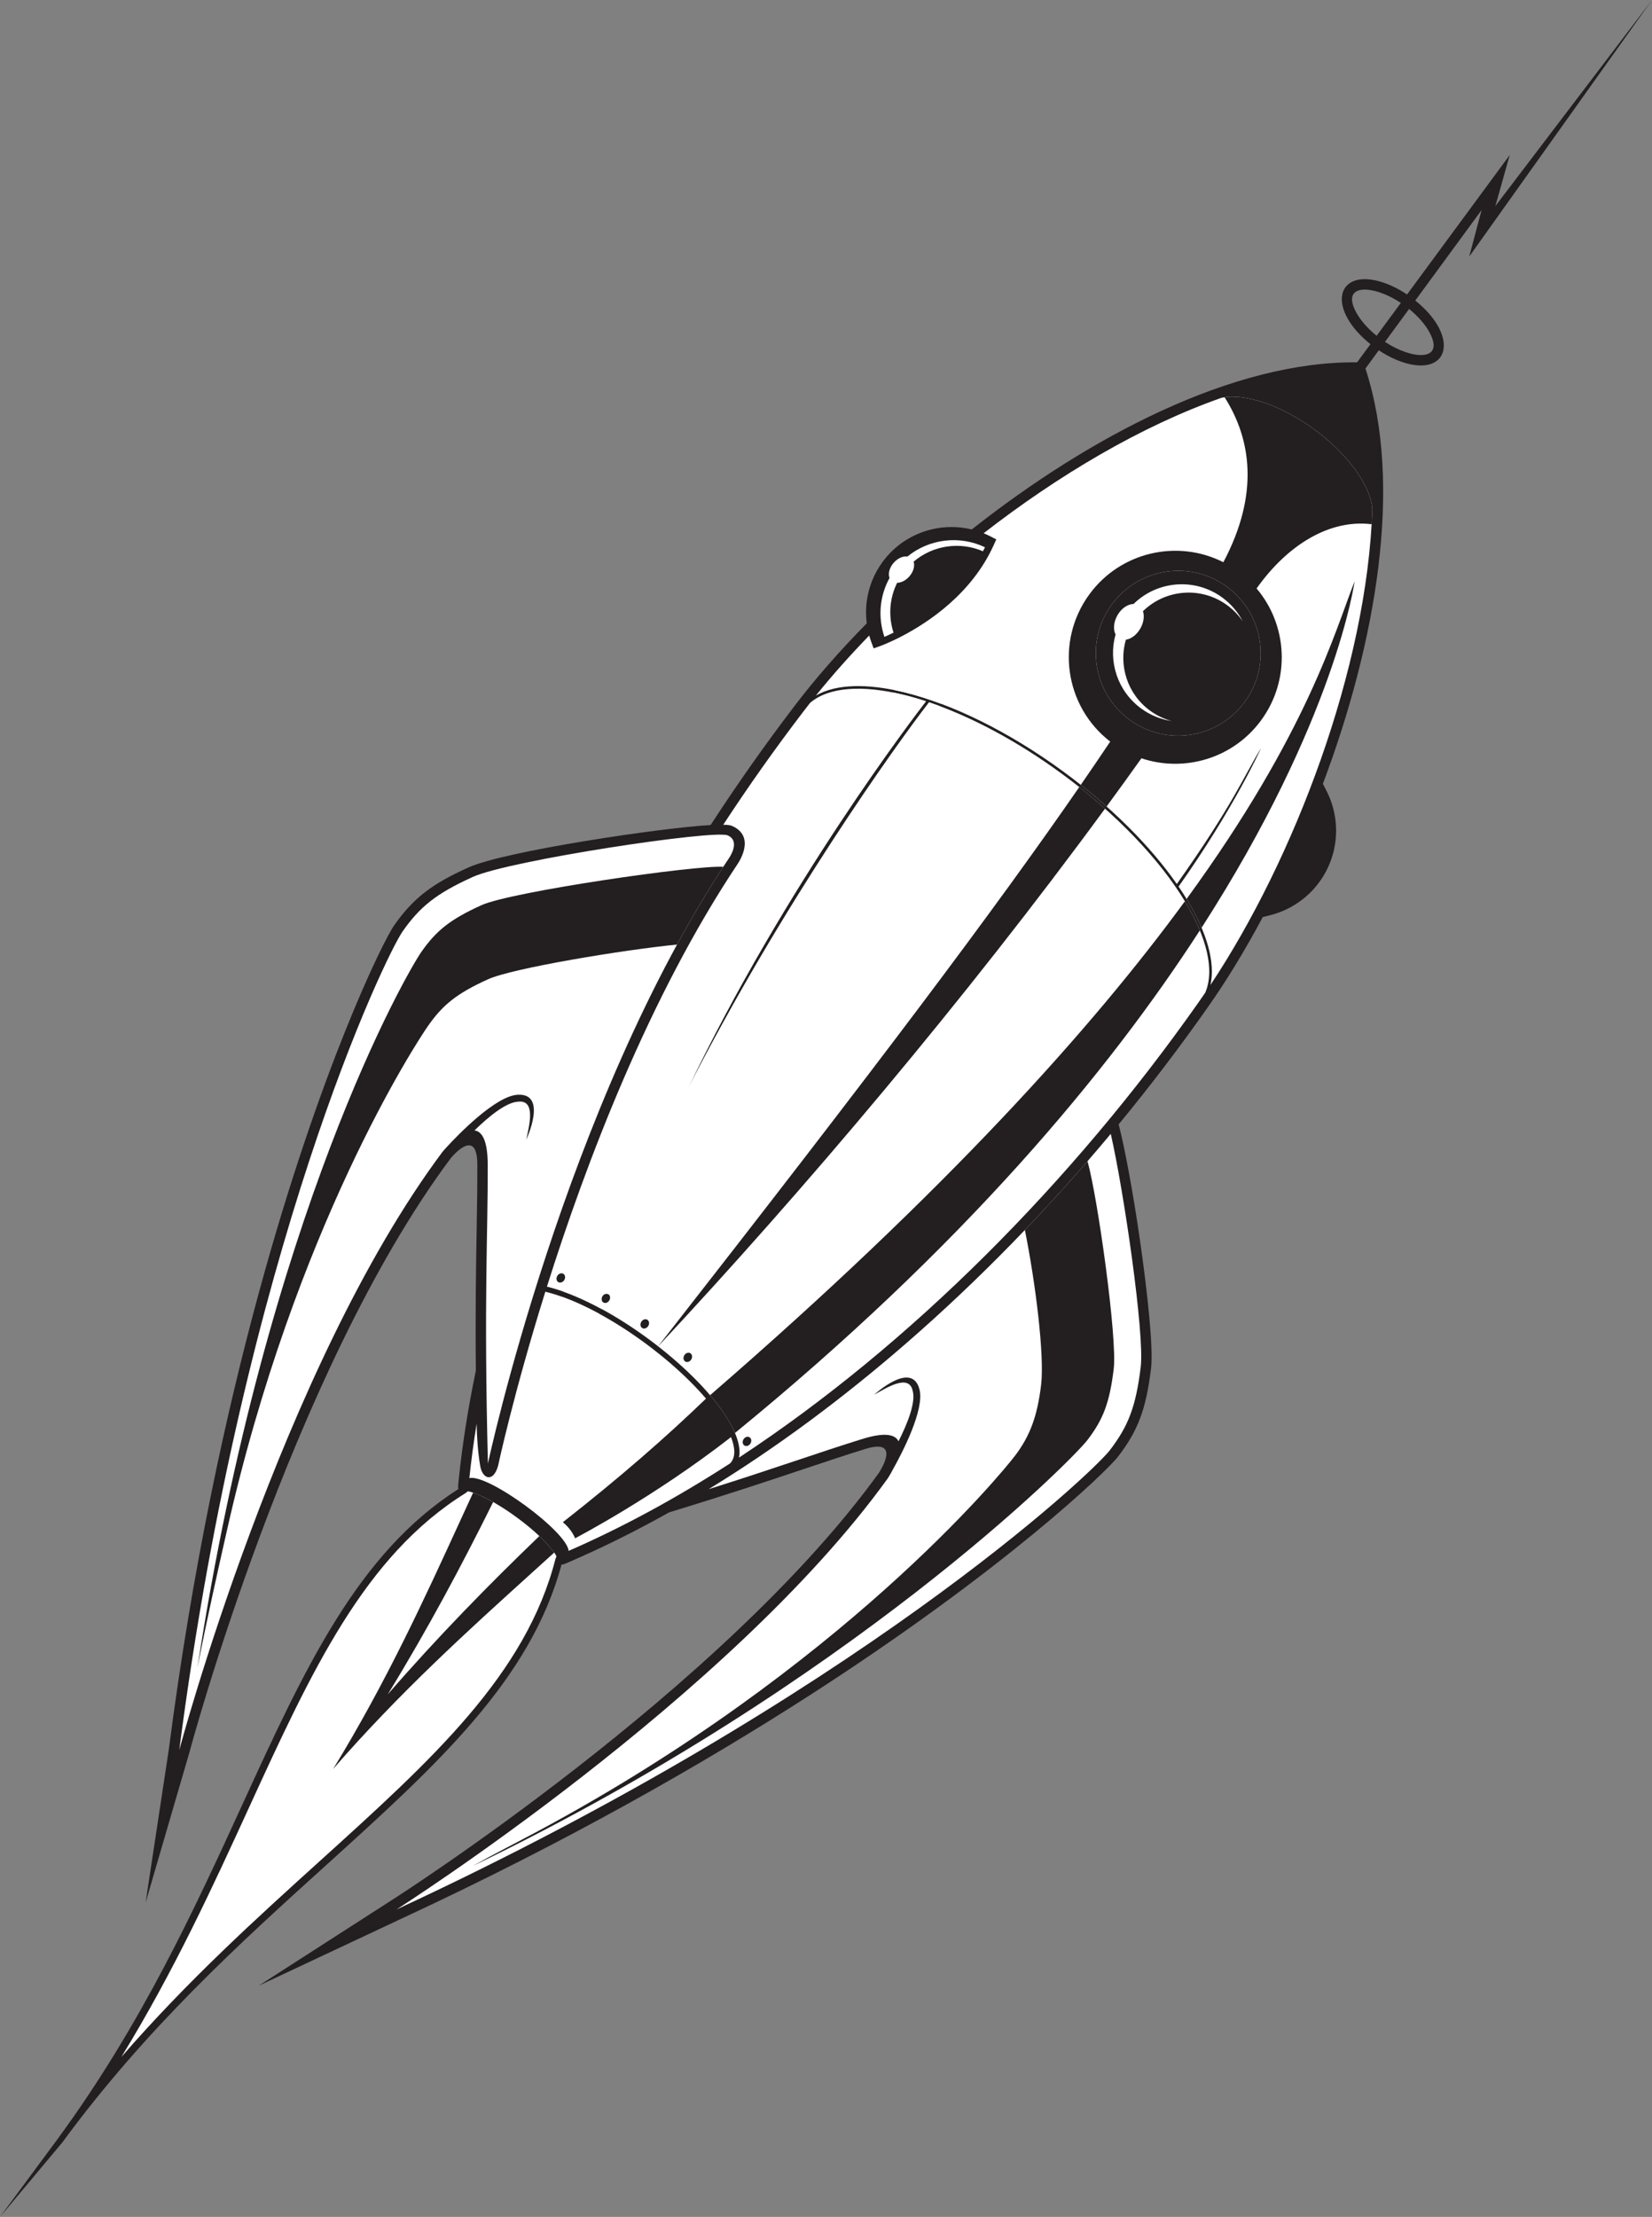 <?xml version="1.0" encoding="UTF-8" standalone="no"?>
<svg
   xmlns:dc="http://purl.org/dc/elements/1.1/"
   xmlns:cc="http://creativecommons.org/ns#"
   xmlns:rdf="http://www.w3.org/1999/02/22-rdf-syntax-ns#"
   xmlns:svg="http://www.w3.org/2000/svg"
   xmlns="http://www.w3.org/2000/svg"
   viewBox="0 0 752.173 1009.08"
   height="1009.08"
   width="752.173"
   xml:space="preserve"
   id="svg2"
   version="1.1"><rect x="0" y="0" width="752.173" height="1009.08" fill="#808080" stroke="none"/><defs
     id="defs6" /><g
     transform="matrix(1.333,0,0,-1.333,0,1009.08)"
     id="g10"><g
       transform="scale(0.1)"
       id="g12"><path
         id="path14"
         style="fill:#231f20;fill-opacity:1;fill-rule:nonzero;stroke:none"
         d="m 4813,6515 -82.39,-112.37 c 93.29,-61.74 205.74,-67.88 152.44,31.85 -14.09,26.37 -38.3,54.81 -70.05,80.52 z m -110.83,-91.54 82.66,112.24 c -93.59,62.21 -206.4,68.4 -153.04,-31.45 14.15,-26.46 38.46,-55.01 70.38,-80.79 z m -66.81,-90.71 45.64,61.97 c -142.87,114.71 -120.79,243.78 11.96,218.88 34.53,-6.47 74.38,-23.27 113.05,-49.15 l 350.71,476.19 -49.01,-174.31 533.62,701.81 -622.95,-874.2 42.24,158.79 -226.51,-308.94 c 142.61,-114.71 120.41,-243.53 -12.23,-218.66 -34.33,6.44 -73.92,23.08 -112.39,48.71 l -45.58,-62.18 C 4794.82,5911.7 4698.3,5371.13 4518.57,4893.6 l 12.13,-23.63 c 25.35,-49.4 36.37,-104.96 32.02,-159.99 -4.23,-53.39 -22.79,-106.22 -56.61,-152.34 -20.74,-28.28 -45.78,-51.95 -73.68,-70.76 -28.89,-19.49 -60.55,-33.52 -93.36,-41.82 l -25.83,-6.53 c -61.39,-115.11 -125.49,-219.91 -189.12,-309.91 v -0.01 c -95.55,-135.94 -196.89,-268.94 -303.08,-397.81 22.13,-85.98 50,-238.79 72.06,-391.18 26.9,-185.99 46.69,-374.37 38.6,-441.4 -8.64,-71.49 -20.04,-124.71 -37.53,-171.21 -17.71,-47.11 -41.32,-86.37 -74.22,-129.53 -40.29,-52.88 -391.69,-389.69 -1052.9,-815.38 -368.48,-237.22 -834.19,-503.06 -1397.59,-764.47 L 883.473,789.41 1335.25,1079.86 c 3.26,2.09 1132.48,720.27 1666.9,1460.98 0.31,0.46 81.07,121.13 -46.78,81.42 -68.03,-21.13 -137.12,-44.22 -215.5,-70.43 -117.43,-39.24 -255.96,-85.55 -454.59,-146.13 -112.3,-62.99 -225.26,-119.3 -338.28,-168.13 l -17.19,-7.4 c -3.32,-1.58 -7.31,-2.46 -11.86,-2.77 C 1811.55,1832.05 1490.61,1541.73 1111.01,1198.45 822.504,937.531 499.984,645.871 212.883,254.289 L 0,0 196.785,266.09 c 287.098,391.558 468.274,786.87 630.34,1140.49 213.205,465.19 393.535,858.53 738.565,1078.94 -1,4.42 -1.31,8.52 -0.83,12.25 l 1.88,18.61 c 12.59,122.48 32.3,247.15 58.61,373.19 -1.96,207.63 0.54,353.69 2.65,477.48 1.42,82.63 2.67,155.48 2.36,226.71 -0.59,133.87 -91.37,20.57 -91.72,20.12 C 992.945,2881.44 647.613,1588.51 646.602,1584.78 l -149.282,-511.52 79.645,525.43 c 79.867,615.93 193.348,1140.04 308.773,1562.81 207.112,758.61 422.662,1195.04 460.962,1249.35 69.5,98.56 135.67,143.72 253.22,197.03 123.2,55.86 660.57,135.93 827.32,144.85 90.97,140.03 187.33,276.69 288.24,408.7 v 0 c 68.27,89.8 151.15,184.69 245.05,280.01 -3.34,25.88 -3.23,52.22 0.45,78.27 l 0.06,0.08 c 6.53,46.19 24.16,91.39 53.53,131.45 42.58,58.08 102.76,95.82 167.96,111.27 44.63,10.58 91.58,10.66 136.81,-0.36 402.72,317.58 892.48,575.12 1316.02,570.6 v 0" /><path
         id="path16"
         style="fill:#ffffff;fill-opacity:1;fill-rule:evenodd;stroke:none"
         d="m 3794.02,3698.22 c 44.29,-193.28 115.93,-682.97 102.32,-795.69 -16.61,-137.36 -43.15,-202.81 -104.72,-283.61 -61.58,-80.8 -870.54,-842.09 -2437.21,-1569 0,0 1139.25,724.55 1677.39,1471.25 0,0 8.64,12.91 18.05,31.13 32.04,57.23 108.42,203.93 90.88,273.05 -25.61,100.97 -154.3,-17.33 -154.68,-17.68 37.48,20.45 119.7,74.96 131.72,11.82 10.19,-40.18 -18.81,-111.86 -48.76,-171.06 -10.98,22.74 -45.04,32.37 -124.16,7.8 -148.39,-46.08 -288.41,-96.8 -524.44,-171.33 230.84,141.11 457.82,309.59 675.63,498.85 246.89,214.55 482.13,455.93 697.98,714.47 v 0" /><path
         id="path18"
         style="fill:#ffffff;fill-opacity:1;fill-rule:evenodd;stroke:none"
         d="m 1868.15,3176.66 c 133.28,422.71 348.21,988.54 651.35,1443.28 l -0.02,0.02 c 6.25,9.12 62.17,94.92 -20.1,130.27 -4.95,2.13 -14.92,3.27 -29.03,3.54 86.55,132.16 177.92,261.21 273.38,386.08 7.56,9.96 15.32,19.95 23.18,29.96 63.64,54.78 178.65,61.89 319.09,27.66 24.86,-6.06 50.51,-13.42 76.81,-22.04 -33.21,-42.86 -481.98,-626.94 -817.08,-1330.92 326.89,640.19 717.59,1185.26 827.8,1327.34 140.63,-47.61 298.91,-130.7 453.58,-244.1 187.7,-137.63 334.45,-293.78 419.96,-434.95 74.88,-123.64 102.68,-235.47 69.57,-312.63 -7.18,-10.51 -14.37,-20.91 -21.58,-31.11 -433.45,-616.68 -986.81,-1172.35 -1570.92,-1556.23 8.78,40.52 -13.17,97.91 -58.77,162.11 -120.34,169.43 -395.39,372.01 -597.22,421.72 z m 2322.8,2389.78 c -125.36,91.91 -301.55,64.79 -393.46,-60.57 -91.9,-125.35 -64.78,-301.53 60.57,-393.45 125.36,-91.91 301.54,-64.78 393.44,60.57 91.92,125.35 64.8,301.54 -60.55,393.45 z M 2057.49,3143.88 c 4.85,7.78 14.05,10.8 20.53,6.76 6.49,-4.06 7.8,-13.65 2.94,-21.43 -4.86,-7.77 -14.05,-10.8 -20.53,-6.75 -6.48,4.04 -7.8,13.65 -2.94,21.42 z m 133.1,-87.17 c 4.86,7.8 14.05,10.82 20.53,6.76 6.49,-4.04 7.81,-13.63 2.94,-21.4 -4.85,-7.78 -14.05,-10.81 -20.53,-6.76 -6.48,4.04 -7.8,13.63 -2.94,21.4 z m 146.97,-114.29 c 4.86,7.77 14.05,10.8 20.53,6.76 6.49,-4.07 7.8,-13.66 2.95,-21.43 -4.86,-7.77 -14.06,-10.8 -20.54,-6.76 -6.49,4.04 -7.8,13.63 -2.94,21.43 z m 123.37,-139.2 c 4.86,7.77 14.05,10.8 20.53,6.76 6.49,-4.07 7.81,-13.66 2.95,-21.43 -4.86,-7.77 -14.05,-10.8 -20.54,-6.76 -6.48,4.06 -7.8,13.65 -2.94,21.43 z m 78.79,-147.76 c 4.86,7.78 14.04,10.8 20.53,6.76 6.48,-4.06 7.8,-13.63 2.94,-21.42 -4.86,-7.78 -14.05,-10.8 -20.53,-6.76 -6.49,4.06 -7.8,13.65 -2.94,21.42 z m -635.94,558.13 c 4.86,7.79 14.05,10.82 20.54,6.76 6.48,-4.05 7.8,-13.64 2.94,-21.41 -4.86,-7.79 -14.05,-10.82 -20.54,-6.76 -6.48,4.05 -7.79,13.64 -2.94,21.41 z m 883.05,1981.28 c 54.63,67.78 115.77,136.6 182.13,205.05 2.06,-7.4 4.41,-14.73 7.06,-21.97 l 8.04,-21.97 22.18,7.88 c 0.43,0.15 123.25,43.96 237.12,144.84 57.49,50.95 113.06,116.59 150.34,198.85 l 9.35,20.61 -20.09,10.3 c -7.63,3.91 -15.37,7.46 -23.21,10.64 254.28,197.44 538.39,366.44 812.94,462.65 25.17,5.21 55.37,4.51 88.65,-1.73 148.29,-27.82 326.8,-158.7 397.94,-291.76 15.95,-29.87 25.69,-58.45 28.3,-84.03 -17.24,-545.31 -268.49,-1199.75 -552.99,-1627.47 17.24,77.47 -12.56,179.66 -79.81,290.72 -9.04,14.9 -18.75,29.97 -29.12,45.17 189.55,267.79 281.64,472.59 281.91,473.18 -57.8,-94.29 -95.39,-192.65 -287.92,-464.43 -88.51,127.19 -222.13,262.6 -387.21,383.63 -188.65,138.32 -382.86,231.83 -544.31,271.19 -126.17,30.75 -232.59,28.42 -301.3,-11.35 v 0" /><path
         id="path20"
         style="fill:#ffffff;fill-opacity:1;fill-rule:evenodd;stroke:none"
         d="m 1603.16,2522.93 c 6.49,61.26 14.81,123.1 24.82,185.37 0.83,-43.17 4.18,-99.09 12.71,-146.59 9,-44.27 45.35,-52.83 60.67,3.42 0.34,1.58 52.92,247.7 161.33,594.16 178.48,-44.1 416.69,-210.31 548.75,-365.08 -138.96,-133.8 -292.27,-267.73 -488.98,-422.07 20.23,-16.58 33.47,-35.05 41.92,-54.84 0,0 268.69,139.73 532.45,345.51 14.16,-35.9 15.44,-65.33 1.26,-84.67 -1.35,-1.84 -2.82,-3.55 -4.42,-5.2 -181.87,-117.44 -366.56,-218.08 -551.38,-298.61 -6.16,66.13 -274.21,262.76 -339.13,248.6 v 0" /><path
         id="path22"
         style="fill:#231f20;fill-opacity:1;fill-rule:evenodd;stroke:none"
         d="m 4190.95,5566.44 c -125.36,91.91 -301.55,64.79 -393.46,-60.57 -91.9,-125.35 -64.78,-301.53 60.57,-393.45 125.36,-91.91 301.54,-64.78 393.44,60.57 91.92,125.35 64.8,301.54 -60.55,393.45 z M 3686.5,4882.53 c 30.61,-24.21 59.96,-48.85 87.93,-73.76 -480.26,-655.15 -1027.29,-1301.51 -1526.41,-1836 l -0.09,0.06 c 746.8,955.21 1149.81,1491.73 1438.57,1909.7 z m 532.01,1344.66 c 142.6,45.9 282.03,71.34 412.63,69.95 40.6,-124.14 58.26,-264.76 57.39,-414.58 -57.81,162.34 -297.82,338.32 -470.02,344.63 z m -39.89,-577.03 c -155.94,79.15 -350.78,36.16 -457.56,-109.48 -116.98,-159.55 -84.71,-382.84 71.1,-502.98 -32.11,-47.87 -65.48,-96.93 -100.53,-147.73 30.67,-24.25 60.1,-48.94 88.15,-73.9 40.15,54.84 79.84,109.75 118.99,164.64 146.02,-48.96 312.99,-0.97 408.92,129.86 101.42,138.34 90.63,324.6 -15.6,449.99 105.74,149.17 249.61,237.13 393.01,219.34 1.07,18.23 1.91,36.34 2.48,54.33 -2.61,25.58 -12.35,54.16 -28.3,84.03 -71.14,133.06 -249.65,263.94 -397.94,291.76 -28.9,5.42 -55.48,6.66 -78.46,3.47 90.94,-143.4 119.18,-330.66 -4.26,-563.33 v 0" /><path
         id="path24"
         style="fill:#ffffff;fill-opacity:1;fill-rule:evenodd;stroke:none"
         d="m 1666.6,2572.65 c 0,0 261.4,1224.11 823.34,2067.07 0,0 41.52,57.99 -4.67,77.83 -46.2,19.85 -744.57,-84.95 -870.59,-142.1 -126.01,-57.14 -180.45,-102.13 -238.99,-185.16 -58.54,-83.02 -541.311,-1083.48 -763.42,-2796.23 0,0 348.398,1304.41 898.7,2042.19 0,0 2.06,2.55 5.66,6.71 l 0.14,0.16 0.17,0.2 c 2.54,2.91 5.82,6.58 9.7,10.68 36.59,39.71 165.23,173.44 241.43,177.78 104.02,5.94 29.88,-152.37 29.67,-152.84 8.22,41.9 35.49,136.71 -28.36,129.18 -41.4,-2.36 -101.1,-51.66 -148.57,-98.05 25.14,-3.43 44.75,-32.91 45.11,-116.13 1.04,-234.61 -13.77,-454.1 0.68,-1021.29 v 0" /><path
         id="path26"
         style="fill:#231f20;fill-opacity:1;fill-rule:evenodd;stroke:none"
         d="m 4180.12,5551.68 c -113.39,83.13 -272.76,58.6 -355.89,-54.79 -83.14,-113.38 -58.6,-272.75 54.78,-355.88 113.38,-83.14 272.76,-58.61 355.89,54.77 83.14,113.39 58.61,272.76 -54.78,355.9 z m 324.26,-695.24 c 44.89,-87.49 39.85,-196.53 -22.25,-281.22 -38.32,-52.27 -92.02,-86.61 -150.31,-101.36 61.72,118.92 120.34,247.99 172.56,382.58 z m -1132.27,860.95 c -115.15,59.05 -259.4,27.48 -338.36,-80.22 -55.13,-75.18 -65.28,-169.55 -35.46,-251.01 0.63,0.23 266.84,95.18 373.82,331.23 v 0" /><path
         id="path28"
         style="fill:#ffffff;fill-opacity:1;fill-rule:evenodd;stroke:none"
         d="m 1871.36,2295.05 c -24.27,27.46 -61.55,60.79 -106.06,93.42 -44.5,32.62 -87.49,58.17 -121,73.07 -27.63,12.28 -45.97,18.18 -48.45,14.8 l -4.21,-3.86 C 1244.59,2257.65 1063.92,1863.45 849.781,1396.23 727.82,1130.11 595.074,840.461 414.605,546.281 c 226.286,260.571 462.59,474.279 679.705,670.629 381.16,344.71 702.76,635.55 803.29,1031.23 l 2.46,5.16 c 2.48,3.38 -8.67,19.1 -28.7,41.75 v 0" /><path
         id="path30"
         style="fill:#231f20;fill-opacity:1;fill-rule:evenodd;stroke:none"
         d="m 3714.6,3604.88 c 34.4,-122.19 102.21,-604.04 89.48,-709.34 -14.2,-117.44 -36.89,-173.4 -89.54,-242.5 -52.66,-69.08 -811.39,-833.34 -2100.25,-1454.9 74.52,41.86 156.88,83.5 226.29,120.78 1035.91,556.29 1579.78,1219.12 1625.96,1279.71 52.66,69.1 76.85,137.48 89.54,242.52 12.09,100 -19.6,352.13 -55.46,528.79 72.99,76.29 144.41,154.7 213.98,234.94 v 0" /><path
         id="path32"
         style="fill:#ffffff;fill-opacity:1;fill-rule:evenodd;stroke:none"
         d="m 3871.8,5507.51 c -19.38,0.11 -41.53,-14.65 -55.22,-38.84 -13.07,-23.1 -14.81,-48.37 -6.19,-65.02 -25.66,-91.48 6.1,-193.29 87.23,-252.77 31.78,-23.3 67.48,-37.41 103.93,-42.85 -25.78,6.98 -50.73,18.72 -73.55,35.45 -77.7,56.96 -107.77,154.76 -82.36,242.21 17.9,2.44 37.2,16.59 49.57,38.46 11.55,20.39 14.25,42.47 8.8,58.82 76.62,75.02 198.49,85.79 287.79,20.31 21.26,-15.58 38.93,-34.23 52.9,-54.88 -16.1,31.05 -39.4,58.97 -69.51,81.05 -94.19,69.06 -222.8,57.51 -303.39,-21.94 z m -507.4,193.73 c -87.11,41.69 -190.7,28.81 -264.88,-31.56 -14.59,2.22 -33,-5.53 -46.85,-21.2 -14.84,-16.79 -20.01,-37.64 -14.29,-52.05 -34.77,-62.97 -39.64,-136.16 -17.48,-201.13 8.45,3.66 18.96,8.42 31.1,14.37 -17.8,55.07 -14.38,116.28 12.34,170.24 13.55,0.1 29.29,7.76 41.5,21.57 14.37,16.26 19.68,36.32 14.8,50.66 65.45,55.79 157.72,69.66 236.73,35.47 2.41,4.49 4.75,9.03 7.03,13.63 v 0" /><path
         id="path34"
         style="fill:#ffffff;fill-opacity:1;fill-rule:evenodd;stroke:none"
         d="m 1722.59,2526.66 c 0,0 100.07,330.37 195.67,615.72 41.43,-14.79 84.93,-34.79 128.75,-58.62 -66.85,-138.45 -156.74,-328.47 -274.33,-584.06 -21.07,12.21 -39.37,22.7 -50.09,26.96 v 0" /><path
         id="path36"
         style="fill:#231f20;fill-opacity:1;fill-rule:evenodd;stroke:none"
         d="m 1615.98,2473.04 c -14.2,-30.82 -28.5,-62.01 -42.95,-93.53 -121.96,-266.12 -254.7,-555.75 -435.17,-849.94 226.28,260.56 462.59,474.27 679.7,670.62 25.44,23.01 50.61,45.76 75.47,68.34 -4.99,6.99 -12.37,16.02 -21.67,26.52 -8.26,9.36 -18.04,19.4 -29.11,29.85 -172.55,-165.82 -347.1,-344.01 -517.74,-540.49 136.16,221.95 253.64,442.13 359.96,656.68 -14.4,8.12 -27.92,15 -40.17,20.45 -11.08,4.92 -20.65,8.83 -28.32,11.5 v 0" /><path
         id="path38"
         style="fill:#ffffff;fill-opacity:1;fill-rule:nonzero;stroke:none"
         d="m 3056.34,5213.35 c 274.32,333.58 599.85,634.78 996.13,878.61 -320.33,-294.23 -595.76,-603.29 -838.32,-925.04 -43.64,16.36 -85.85,29.51 -126.02,39.3 -10.75,2.62 -21.34,4.99 -31.79,7.13 z M 1925.3,3159.27 c 281.24,686.36 613.9,1422.41 1124.6,2046.19 11.83,-2.35 23.86,-5.01 36.1,-7.99 24.86,-6.06 50.51,-13.42 76.81,-22.04 -33.21,-42.86 -481.98,-626.94 -817.08,-1330.92 326.89,640.19 717.59,1185.26 827.8,1327.34 11.54,-3.91 23.21,-8.06 34.98,-12.45 -471.46,-627.08 -818.43,-1302.23 -1129.17,-2009.72 -0.41,0.33 -0.85,0.67 -1.32,0.96 -6.48,4.04 -15.68,1.02 -20.53,-6.76 -4.86,-7.77 -3.54,-17.38 2.94,-21.42 1.89,-1.2 4.02,-1.76 6.2,-1.8 l -9.44,-21.58 c -44.84,24.47 -89.4,45.04 -131.89,60.19 v 0" /><path
         id="path40"
         style="fill:#231f20;fill-opacity:1;fill-rule:nonzero;stroke:none"
         d="m 4098.28,4392.97 c -313.01,-484.02 -807.9,-1079.28 -1587.86,-1716.08 -10.29,24.24 -25.5,50.51 -45.05,78.05 -11.87,16.72 -25.29,33.77 -39.96,50.95 808.88,700.28 1307.17,1256.42 1621.83,1686.63 20.73,-34.25 37.84,-67.59 51.04,-99.55 z M 2470.5,4610.12 c -91.57,6.58 -723.27,-84.43 -826.12,-131.07 -107.75,-48.86 -154.3,-87.34 -204.36,-158.33 -50.05,-70.99 -528.286,-897.62 -765.762,-2446.15 32.777,167.85 65.539,312.53 100.84,469.33 232.092,1030.92 646.462,1665.57 687.612,1723.95 50.07,70.99 96.61,109.46 204.36,158.32 83.6,37.91 461.7,100.34 645.5,118.5 49.65,91.05 102.29,180.06 157.93,265.45 z m 2156.39,974.55 c -0.45,-2.3 -64.55,-471.04 -522.69,-1182.61 -13.06,30.76 -29.62,62.71 -49.42,95.42 l -1.78,2.92 c 414.98,569.4 507.36,916.81 573.89,1084.27 v 0" /></g></g></svg>